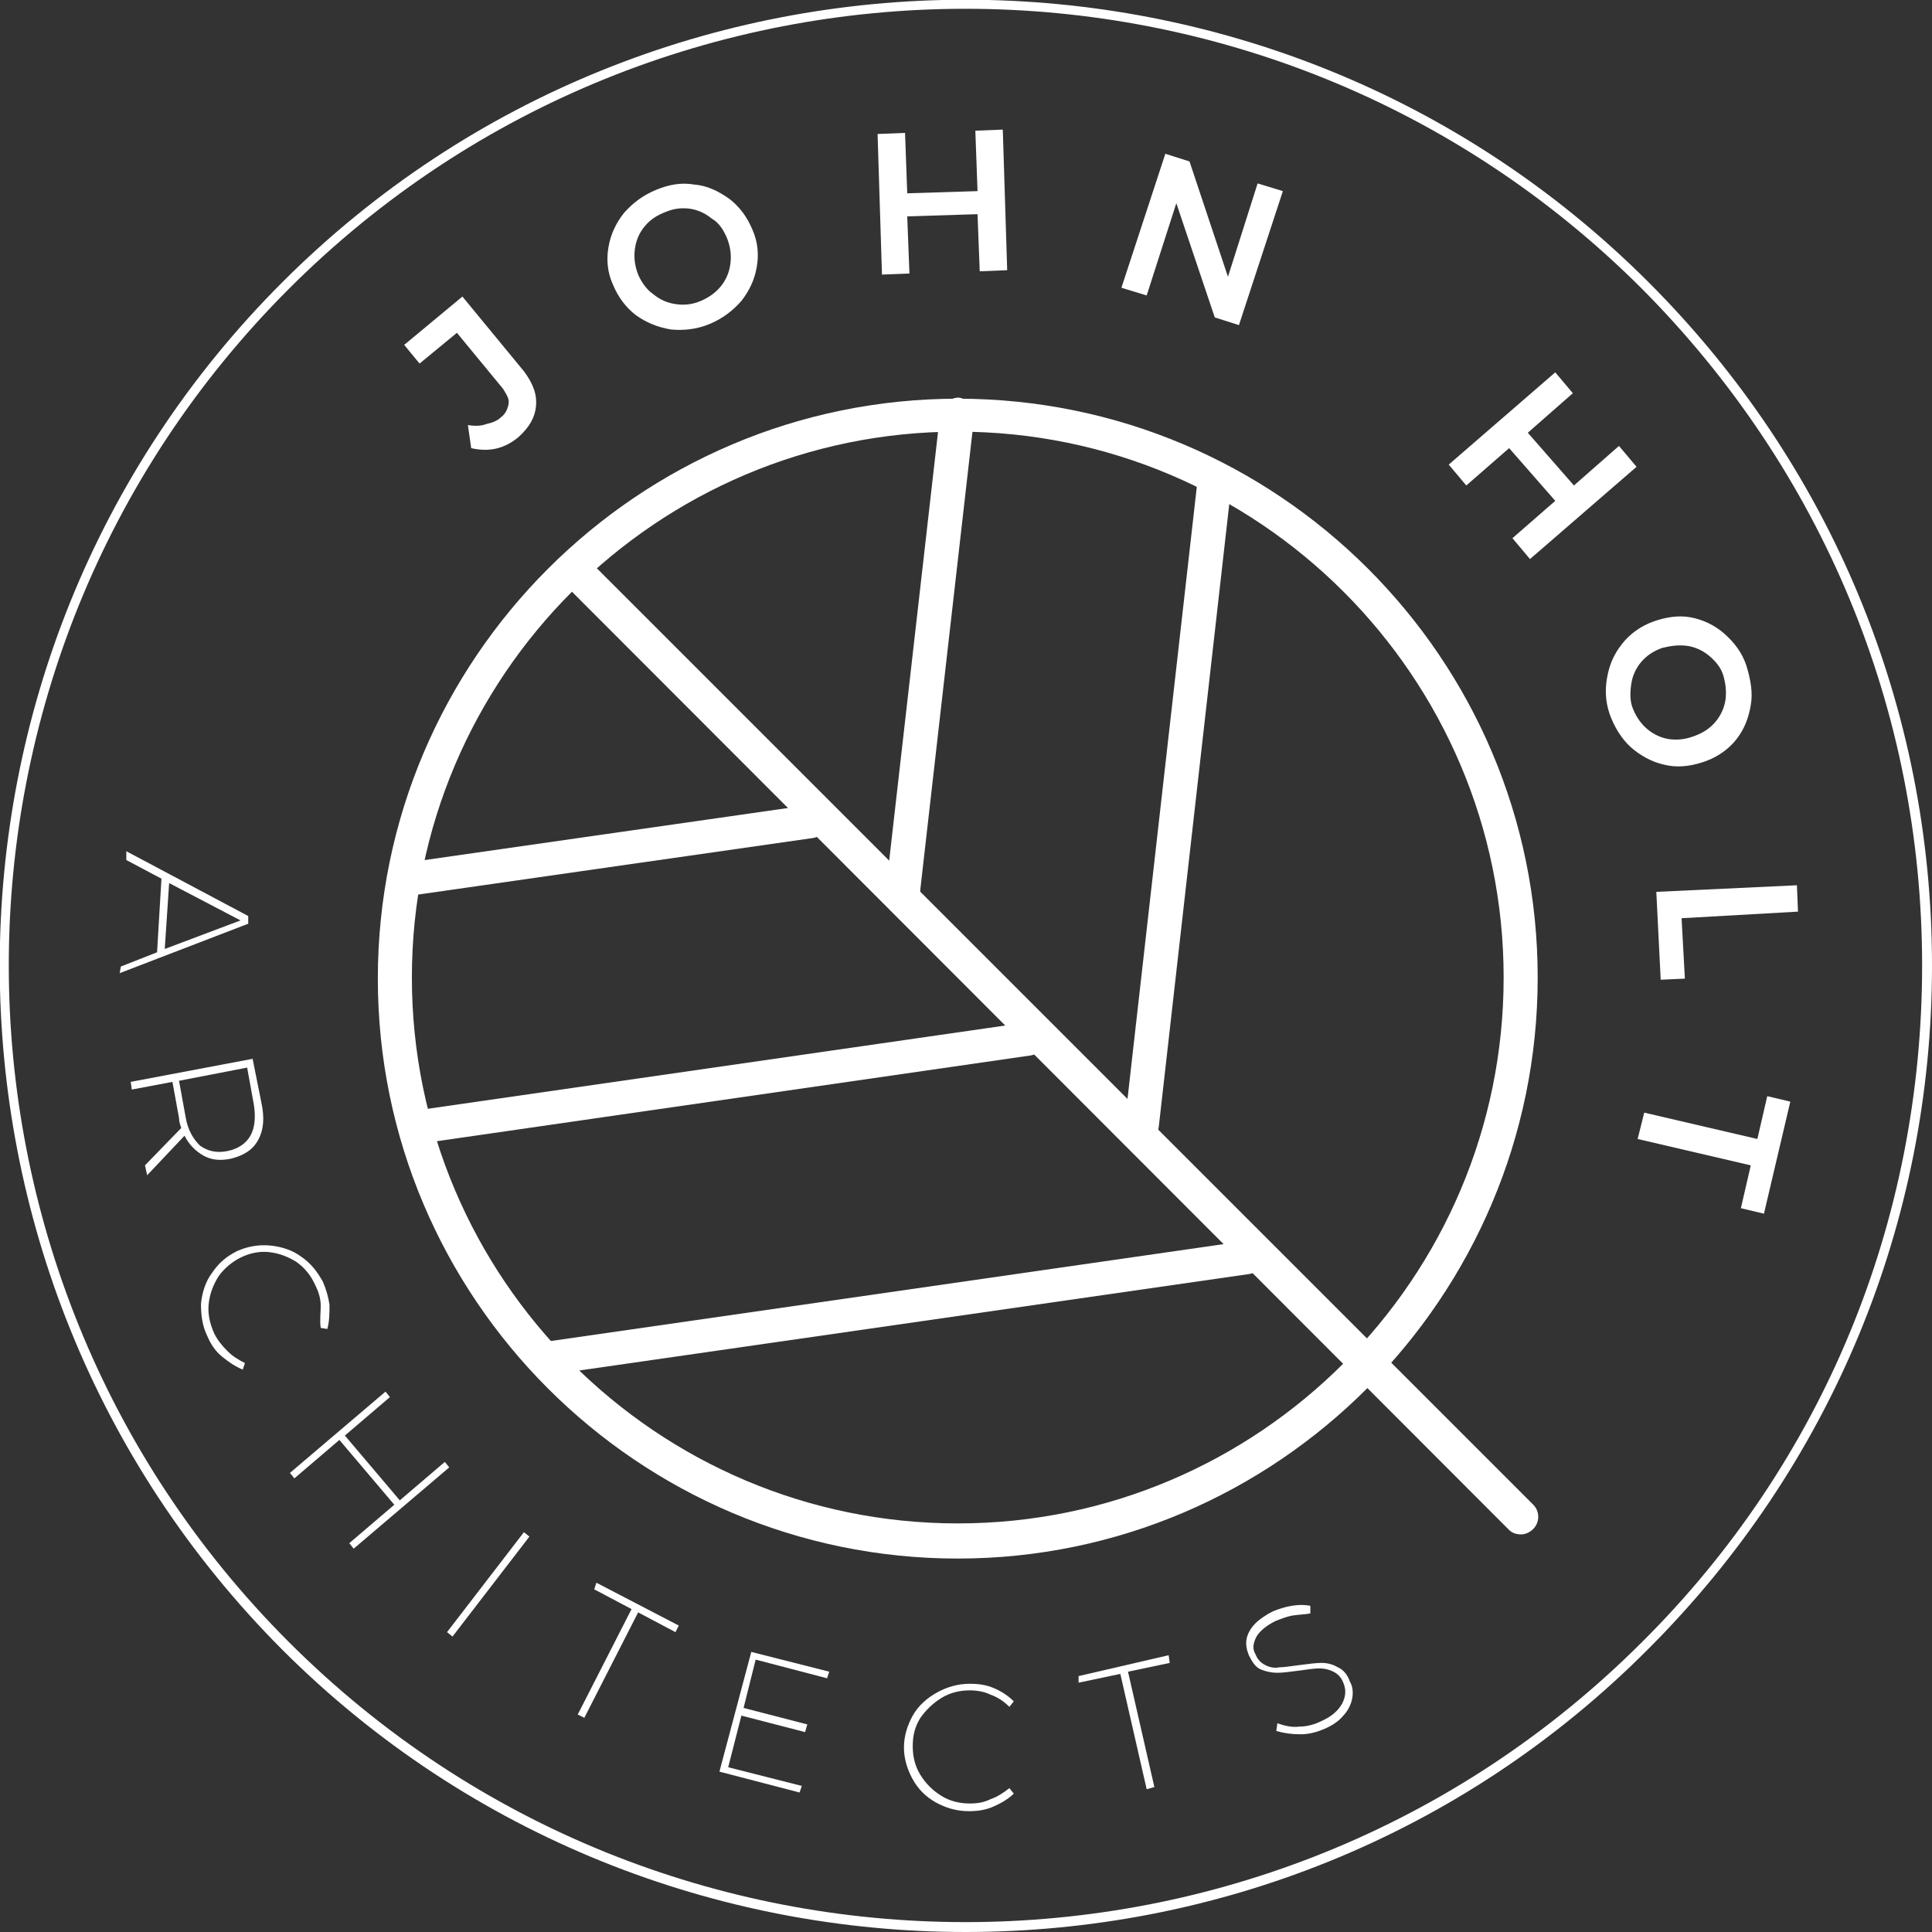 <?xml version="1.0" encoding="utf-8"?>
<!-- Generator: Adobe Illustrator 26.3.1, SVG Export Plug-In . SVG Version: 6.00 Build 0)  -->
<svg version="1.1" id="Layer_1" xmlns="http://www.w3.org/2000/svg" xmlns:xlink="http://www.w3.org/1999/xlink" x="0px" y="0px"
	 viewBox="0 0 175.9 175.9" style="enable-background:new 0 0 175.9 175.9;" xml:space="preserve">
<rect x="0" y="0" width="175.9" height="175.9" fill="#333333" stroke="none"/>
<style type="text/css">
	.st0{fill:#FFFFFF;}
</style>
<g>
	<g>
		<path class="st0" d="M87.2,141.9c-29.1,0-52.8-23.7-52.8-52.8s23.7-52.8,52.8-52.8S140,59.9,140,89S116.3,141.9,87.2,141.9z
			 M87.2,39.3c-27.4,0-49.7,22.3-49.7,49.7s22.3,49.7,49.7,49.7s49.7-22.3,49.7-49.7S114.6,39.3,87.2,39.3z"/>
		<path class="st0" d="M138.5,139.7c-0.4,0-0.8-0.1-1.1-0.4L51.6,53.4c-0.6-0.6-0.6-1.6,0-2.2s1.6-0.6,2.2,0l85.8,85.8
			c0.6,0.6,0.6,1.6,0,2.2C139.3,139.5,138.9,139.7,138.5,139.7z"/>
		<path class="st0" d="M37.5,81.5c-0.8,0-1.4-0.6-1.5-1.3c-0.1-0.8,0.5-1.6,1.3-1.7l36.3-5.2c0.8-0.1,1.6,0.5,1.7,1.3
			c0.1,0.8-0.5,1.6-1.3,1.7l-36.3,5.2C37.6,81.5,37.6,81.5,37.5,81.5z"/>
		<path class="st0" d="M38.8,104c-0.8,0-1.4-0.6-1.5-1.3c-0.1-0.8,0.5-1.6,1.3-1.7l54.8-7.9c0.8-0.1,1.6,0.5,1.7,1.3
			c0.1,0.8-0.5,1.6-1.3,1.7L39.1,104C39,104,38.9,104,38.8,104z"/>
		<path class="st0" d="M50.3,125.1c-0.8,0-1.4-0.6-1.5-1.3c-0.1-0.8,0.5-1.6,1.3-1.7l63.2-9.1c0.8-0.1,1.6,0.5,1.7,1.3
			c0.1,0.8-0.5,1.6-1.3,1.7l-63.2,9.1C50.5,125.1,50.4,125.1,50.3,125.1z"/>
		<path class="st0" d="M82.3,82.3c-0.1,0-0.1,0-0.2,0c-0.8-0.1-1.4-0.9-1.4-1.7l4.9-43c0.1-0.8,0.9-1.4,1.7-1.4
			c0.8,0.1,1.4,0.9,1.4,1.7l-4.9,43C83.8,81.7,83.1,82.3,82.3,82.3z"/>
		<path class="st0" d="M104,104c-0.1,0-0.1,0-0.2,0c-0.8-0.1-1.4-0.9-1.4-1.7l6.6-58.3c0.1-0.8,0.9-1.4,1.7-1.4
			c0.8,0.1,1.4,0.9,1.4,1.7l-6.6,58.3C105.4,103.4,104.7,104,104,104z"/>
	</g>
	<g>
		<path class="st0" d="M87.9,175.9c-22.5,0-45.1-8.6-62.2-25.7C-8.6,115.8-8.6,60,25.7,25.7c34.3-34.3,90.1-34.3,124.4,0
			c16.6,16.6,25.8,38.7,25.8,62.2s-9.2,45.6-25.8,62.2C133,167.3,110.5,175.9,87.9,175.9z M26,26l0.3,0.3c-34,34-34,89.2,0,123.2
			c34,34,89.2,34,123.2,0C166,133.1,175,111.2,175,87.9s-9.1-45.1-25.5-61.6c-34-34-89.2-34-123.2,0L26,26z"/>
	</g>
	<g>
		<path class="st0" d="M48.8,37c-0.1,1-0.6,1.9-1.6,2.8c-1.2,1-2.6,1.4-4.3,1l-0.3-2.1c0.6,0.1,1.2,0.1,1.7-0.1
			c0.5-0.1,1-0.3,1.3-0.6c0.4-0.3,0.6-0.7,0.7-1.2s-0.2-0.9-0.5-1.4l-4.2-5.1l-3.4,2.8l-1.4-1.7l5.3-4.4l5.6,6.8
			C48.6,35,48.9,36,48.8,37z"/>
		<path class="st0" d="M63.2,16.8c1.2,0.1,2.2,0.6,3.2,1.3c0.9,0.7,1.6,1.6,2.1,2.8c0.5,1.1,0.6,2.3,0.4,3.4
			c-0.2,1.2-0.7,2.2-1.4,3.1c-0.8,0.9-1.7,1.6-2.9,2.1c-1.2,0.5-2.4,0.6-3.5,0.5c-1.2-0.2-2.2-0.6-3.2-1.3c-0.9-0.7-1.6-1.6-2.1-2.8
			c-0.5-1.1-0.6-2.3-0.4-3.4c0.2-1.2,0.7-2.2,1.4-3.1c0.8-0.9,1.7-1.6,2.9-2.1C60.9,16.8,62,16.6,63.2,16.8z M58.7,20.6
			c-0.5,0.6-0.8,1.3-0.9,2.1c-0.1,0.8,0,1.5,0.3,2.3c0.3,0.7,0.8,1.4,1.4,1.8c0.6,0.5,1.3,0.8,2.1,0.9c0.8,0.1,1.5,0,2.2-0.3
			c0.7-0.3,1.3-0.7,1.8-1.3c0.5-0.6,0.8-1.3,0.9-2.1c0.1-0.8,0-1.5-0.3-2.3c-0.3-0.7-0.7-1.4-1.4-1.8c-0.6-0.5-1.3-0.8-2-0.9
			c-0.8-0.1-1.5,0-2.2,0.3C59.8,19.6,59.2,20,58.7,20.6z"/>
		<path class="st0" d="M79.9,12.2l2.5-0.1l0.2,5.5l6.4-0.2l-0.2-5.5l2.5-0.1l0.4,12.8l-2.5,0.1L89,19.5l-6.4,0.2l0.2,5.2L80.3,25
			L79.9,12.2z"/>
		<path class="st0" d="M114.5,16.7l2.3,0.7l-4,12.2l-2.2-0.7l-3.5-10.4l-2.7,8.4l-2.3-0.7l4-12.2l2.2,0.7l3.5,10.5L114.5,16.7z"/>
		<path class="st0" d="M141.6,33.9l1.6,1.9l-4.1,3.6l4.2,4.8l4.1-3.6l1.6,1.9l-9.7,8.4l-1.6-1.9l3.9-3.4l-4.2-4.8l-3.9,3.4l-1.6-1.9
			L141.6,33.9z"/>
		<path class="st0" d="M159.4,64.2c-0.2,1.2-0.6,2.2-1.3,3.1c-0.7,0.9-1.7,1.6-2.8,2c-1.1,0.4-2.3,0.6-3.4,0.4
			c-1.2-0.2-2.2-0.7-3.1-1.4s-1.6-1.7-2.1-2.9c-0.5-1.2-0.6-2.4-0.4-3.6c0.2-1.2,0.6-2.2,1.4-3.2c0.7-0.9,1.7-1.6,2.8-2
			c1.1-0.4,2.3-0.6,3.4-0.4c1.1,0.2,2.2,0.7,3.1,1.5c0.9,0.8,1.6,1.7,2,2.9C159.4,61.9,159.6,63.1,159.4,64.2z M155.6,59.7
			c-0.6-0.5-1.3-0.8-2-0.9c-0.8-0.1-1.5,0-2.3,0.2c-0.8,0.3-1.4,0.7-1.9,1.3c-0.5,0.6-0.8,1.3-0.9,2.1c-0.1,0.8-0.1,1.5,0.2,2.2
			c0.3,0.7,0.7,1.3,1.3,1.8s1.3,0.8,2,0.9c0.8,0.1,1.5,0,2.3-0.3c0.8-0.3,1.4-0.7,1.9-1.3c0.5-0.6,0.8-1.3,0.9-2
			c0.1-0.8,0-1.5-0.2-2.2C156.7,60.8,156.2,60.2,155.6,59.7z"/>
		<path class="st0" d="M163.6,80.6l0.1,2.4l-10.6,0.6l0.3,5.5l-2.2,0.1l-0.4-8L163.6,80.6z"/>
		<path class="st0" d="M163,100.3l-2.4,10.2l-2.1-0.5l0.9-3.9l-10.3-2.4l0.6-2.4l10.3,2.4l0.9-3.9L163,100.3z"/>
	</g>
	<g>
		<path class="st0" d="M11,88l3.3-1.3l0.4-6.7l-3.2-1.7l0-0.8l11.1,5.9l0,0.7l-11.7,4.5L11,88z M15.4,80.4L15,86.4l6.9-2.6
			L15.4,80.4z"/>
		<path class="st0" d="M13.2,106.1l3.3-3.4c-0.1-0.3-0.2-0.6-0.2-0.9l-0.6-3.3l-3.7,0.7l-0.1-0.7L23,96.4l0.8,4
			c0.3,1.4,0.2,2.5-0.3,3.4c-0.5,0.9-1.3,1.4-2.5,1.7c-1,0.2-1.8,0.1-2.5-0.3c-0.7-0.4-1.3-1-1.7-1.8l-3.4,3.6L13.2,106.1z
			 M16.9,101.7c0.2,1.2,0.7,2,1.3,2.6c0.7,0.5,1.5,0.7,2.5,0.5c1-0.2,1.7-0.7,2.1-1.4c0.4-0.7,0.5-1.7,0.3-2.9l-0.6-3.3l-6.2,1.2
			L16.9,101.7z"/>
		<path class="st0" d="M29.2,118.9c0-0.7-0.2-1.3-0.5-1.9c-0.4-0.9-1-1.6-1.7-2.1c-0.8-0.5-1.6-0.8-2.5-0.9
			c-0.9-0.1-1.8,0.1-2.6,0.5s-1.5,1-2,1.7c-0.5,0.8-0.8,1.6-0.9,2.5s0.1,1.8,0.5,2.7c0.3,0.6,0.7,1.1,1.2,1.6c0.5,0.5,1,0.8,1.6,1.1
			l-0.2,0.6c-0.7-0.3-1.3-0.7-1.9-1.2c-0.6-0.5-1-1.1-1.3-1.8c-0.5-1-0.6-2-0.6-3c0.1-1,0.4-2,1-2.8c0.6-0.9,1.3-1.5,2.3-2
			c0.9-0.4,1.9-0.6,3-0.5c1,0.1,2,0.4,2.8,1c0.9,0.6,1.5,1.4,2,2.3c0.3,0.7,0.5,1.4,0.6,2.1c0,0.7,0,1.5-0.2,2.2l-0.6-0.1
			C29.1,120.2,29.2,119.5,29.2,118.9z"/>
		<path class="st0" d="M35.1,126.7l0.4,0.5l-4.1,3.5l5,5.9l4.1-3.5l0.4,0.5l-8.7,7.4l-0.4-0.5l4.1-3.5l-5-5.9l-4.1,3.5l-0.4-0.5
			L35.1,126.7z"/>
		<path class="st0" d="M47.7,139.5l0.5,0.4l-7,9.1l-0.5-0.4L47.7,139.5z"/>
		<path class="st0" d="M54.3,144.1l7.5,3.9l-0.3,0.6l-3.4-1.8l-4.9,9.6l-0.6-0.3l4.9-9.6l-3.4-1.8L54.3,144.1z"/>
		<path class="st0" d="M68.4,150.4l7.1,1.8l-0.2,0.6l-6.5-1.7l-1.1,4.4l5.8,1.5l-0.2,0.7l-5.8-1.5l-1.2,4.7l6.7,1.7l-0.2,0.6
			l-7.3-1.9L68.4,150.4z"/>
		<path class="st0" d="M90.2,154.3c-0.6-0.3-1.3-0.4-1.9-0.4c-0.9,0-1.8,0.2-2.6,0.7c-0.8,0.5-1.4,1.1-1.9,1.8
			c-0.5,0.8-0.7,1.6-0.7,2.6c0,0.9,0.2,1.8,0.7,2.6c0.5,0.8,1.1,1.4,1.9,1.9c0.8,0.5,1.7,0.7,2.6,0.7c0.7,0,1.3-0.1,1.9-0.4
			c0.6-0.2,1.2-0.6,1.7-1l0.4,0.5c-0.5,0.5-1.2,0.9-1.9,1.2c-0.7,0.3-1.4,0.4-2.2,0.4c-1.1,0-2.1-0.3-3-0.8
			c-0.9-0.5-1.6-1.2-2.1-2.1c-0.5-0.9-0.8-1.9-0.8-2.9c0-1,0.3-2,0.8-2.9c0.5-0.9,1.3-1.6,2.2-2.1c0.9-0.5,1.9-0.8,3-0.8
			c0.8,0,1.5,0.1,2.2,0.4c0.7,0.3,1.3,0.7,1.8,1.2l-0.4,0.5C91.4,154.9,90.8,154.5,90.2,154.3z"/>
		<path class="st0" d="M98.2,152.6l8.2-1.9l0.1,0.7l-3.8,0.8l2.4,10.5l-0.7,0.2l-2.4-10.5l-3.8,0.8L98.2,152.6z"/>
		<path class="st0" d="M117.6,147.1c-0.5,0.1-1,0.3-1.5,0.5c-0.8,0.4-1.4,0.9-1.7,1.4c-0.3,0.6-0.4,1.1-0.1,1.6
			c0.2,0.5,0.5,0.8,0.9,1c0.4,0.2,0.8,0.3,1.3,0.2c0.4,0,1-0.1,1.8-0.2c0.8-0.1,1.5-0.2,2-0.2c0.5,0,1,0.1,1.5,0.4
			c0.5,0.2,0.9,0.7,1.1,1.3c0.3,0.5,0.3,1.1,0.2,1.6c-0.1,0.5-0.4,1.1-0.8,1.5c-0.4,0.5-1,0.9-1.7,1.2c-0.7,0.3-1.4,0.5-2.2,0.5
			c-0.8,0-1.5-0.1-2.2-0.3l0.1-0.7c0.6,0.2,1.3,0.4,2,0.3c0.7,0,1.4-0.2,2-0.5c0.9-0.4,1.5-0.9,1.9-1.6c0.3-0.6,0.4-1.2,0.1-1.9
			c-0.2-0.5-0.5-0.8-0.9-1c-0.4-0.2-0.8-0.3-1.3-0.3c-0.5,0-1,0.1-1.8,0.2c-0.8,0.1-1.5,0.2-2,0.2c-0.5,0-1-0.1-1.5-0.3
			c-0.5-0.2-0.8-0.7-1.1-1.3c-0.2-0.5-0.3-1-0.2-1.5c0.1-0.5,0.4-1,0.8-1.4c0.4-0.4,1-0.8,1.6-1.1c0.5-0.2,1.1-0.4,1.7-0.5
			c0.6-0.1,1.2-0.1,1.7,0l0,0.7C118.7,147,118.2,147,117.6,147.1z"/>
	</g>
	<g>
		<path class="st0" d="M87.8,175.5c-6.1,0-12.2-0.6-18.3-1.9c-11.5-2.5-22.2-7.1-31.9-13.9c-9.7-6.8-17.8-15.3-24-25.2
			c-6-9.6-10.1-20.1-12-31.3c-2-11.2-1.8-22.5,0.6-33.6c2.5-11.5,7.1-22.2,13.9-31.9c6.8-9.7,15.3-17.8,25.2-24
			c9.6-6,20.1-10.1,31.3-12s22.5-1.8,33.6,0.6c11.5,2.5,22.2,7.1,31.9,13.9c9.7,6.8,17.8,15.3,24,25.2c6,9.6,10.1,20.1,12,31.3
			c2,11.2,1.8,22.5-0.6,33.6c-2.5,11.5-7.1,22.2-13.9,31.9c-6.8,9.7-15.3,17.8-25.2,24c-9.6,6-20.1,10.1-31.3,12
			C98,175.1,92.9,175.5,87.8,175.5z M88,0.4c-5.1,0-10.2,0.4-15.3,1.3c-11.2,2-21.7,6-31.3,12C31.5,20,23,28.1,16.3,37.8
			S4.8,58.1,2.4,69.6C0,80.7-0.2,91.9,1.8,103.1c2,11.2,6,21.7,12,31.3c6.2,9.9,14.3,18.4,23.9,25.2s20.4,11.5,31.8,13.9
			c11.1,2.4,22.3,2.6,33.5,0.6c11.2-2,21.7-6,31.3-12c9.9-6.2,18.4-14.3,25.2-23.9s11.5-20.4,13.9-31.8c2.4-11.1,2.6-22.3,0.6-33.5
			c-2-11.2-6-21.7-12-31.3c-6.2-9.9-14.3-18.4-23.9-25.2S117.7,4.8,106.3,2.4C100.2,1.1,94.1,0.4,88,0.4z"/>
	</g>
</g>
</svg>
